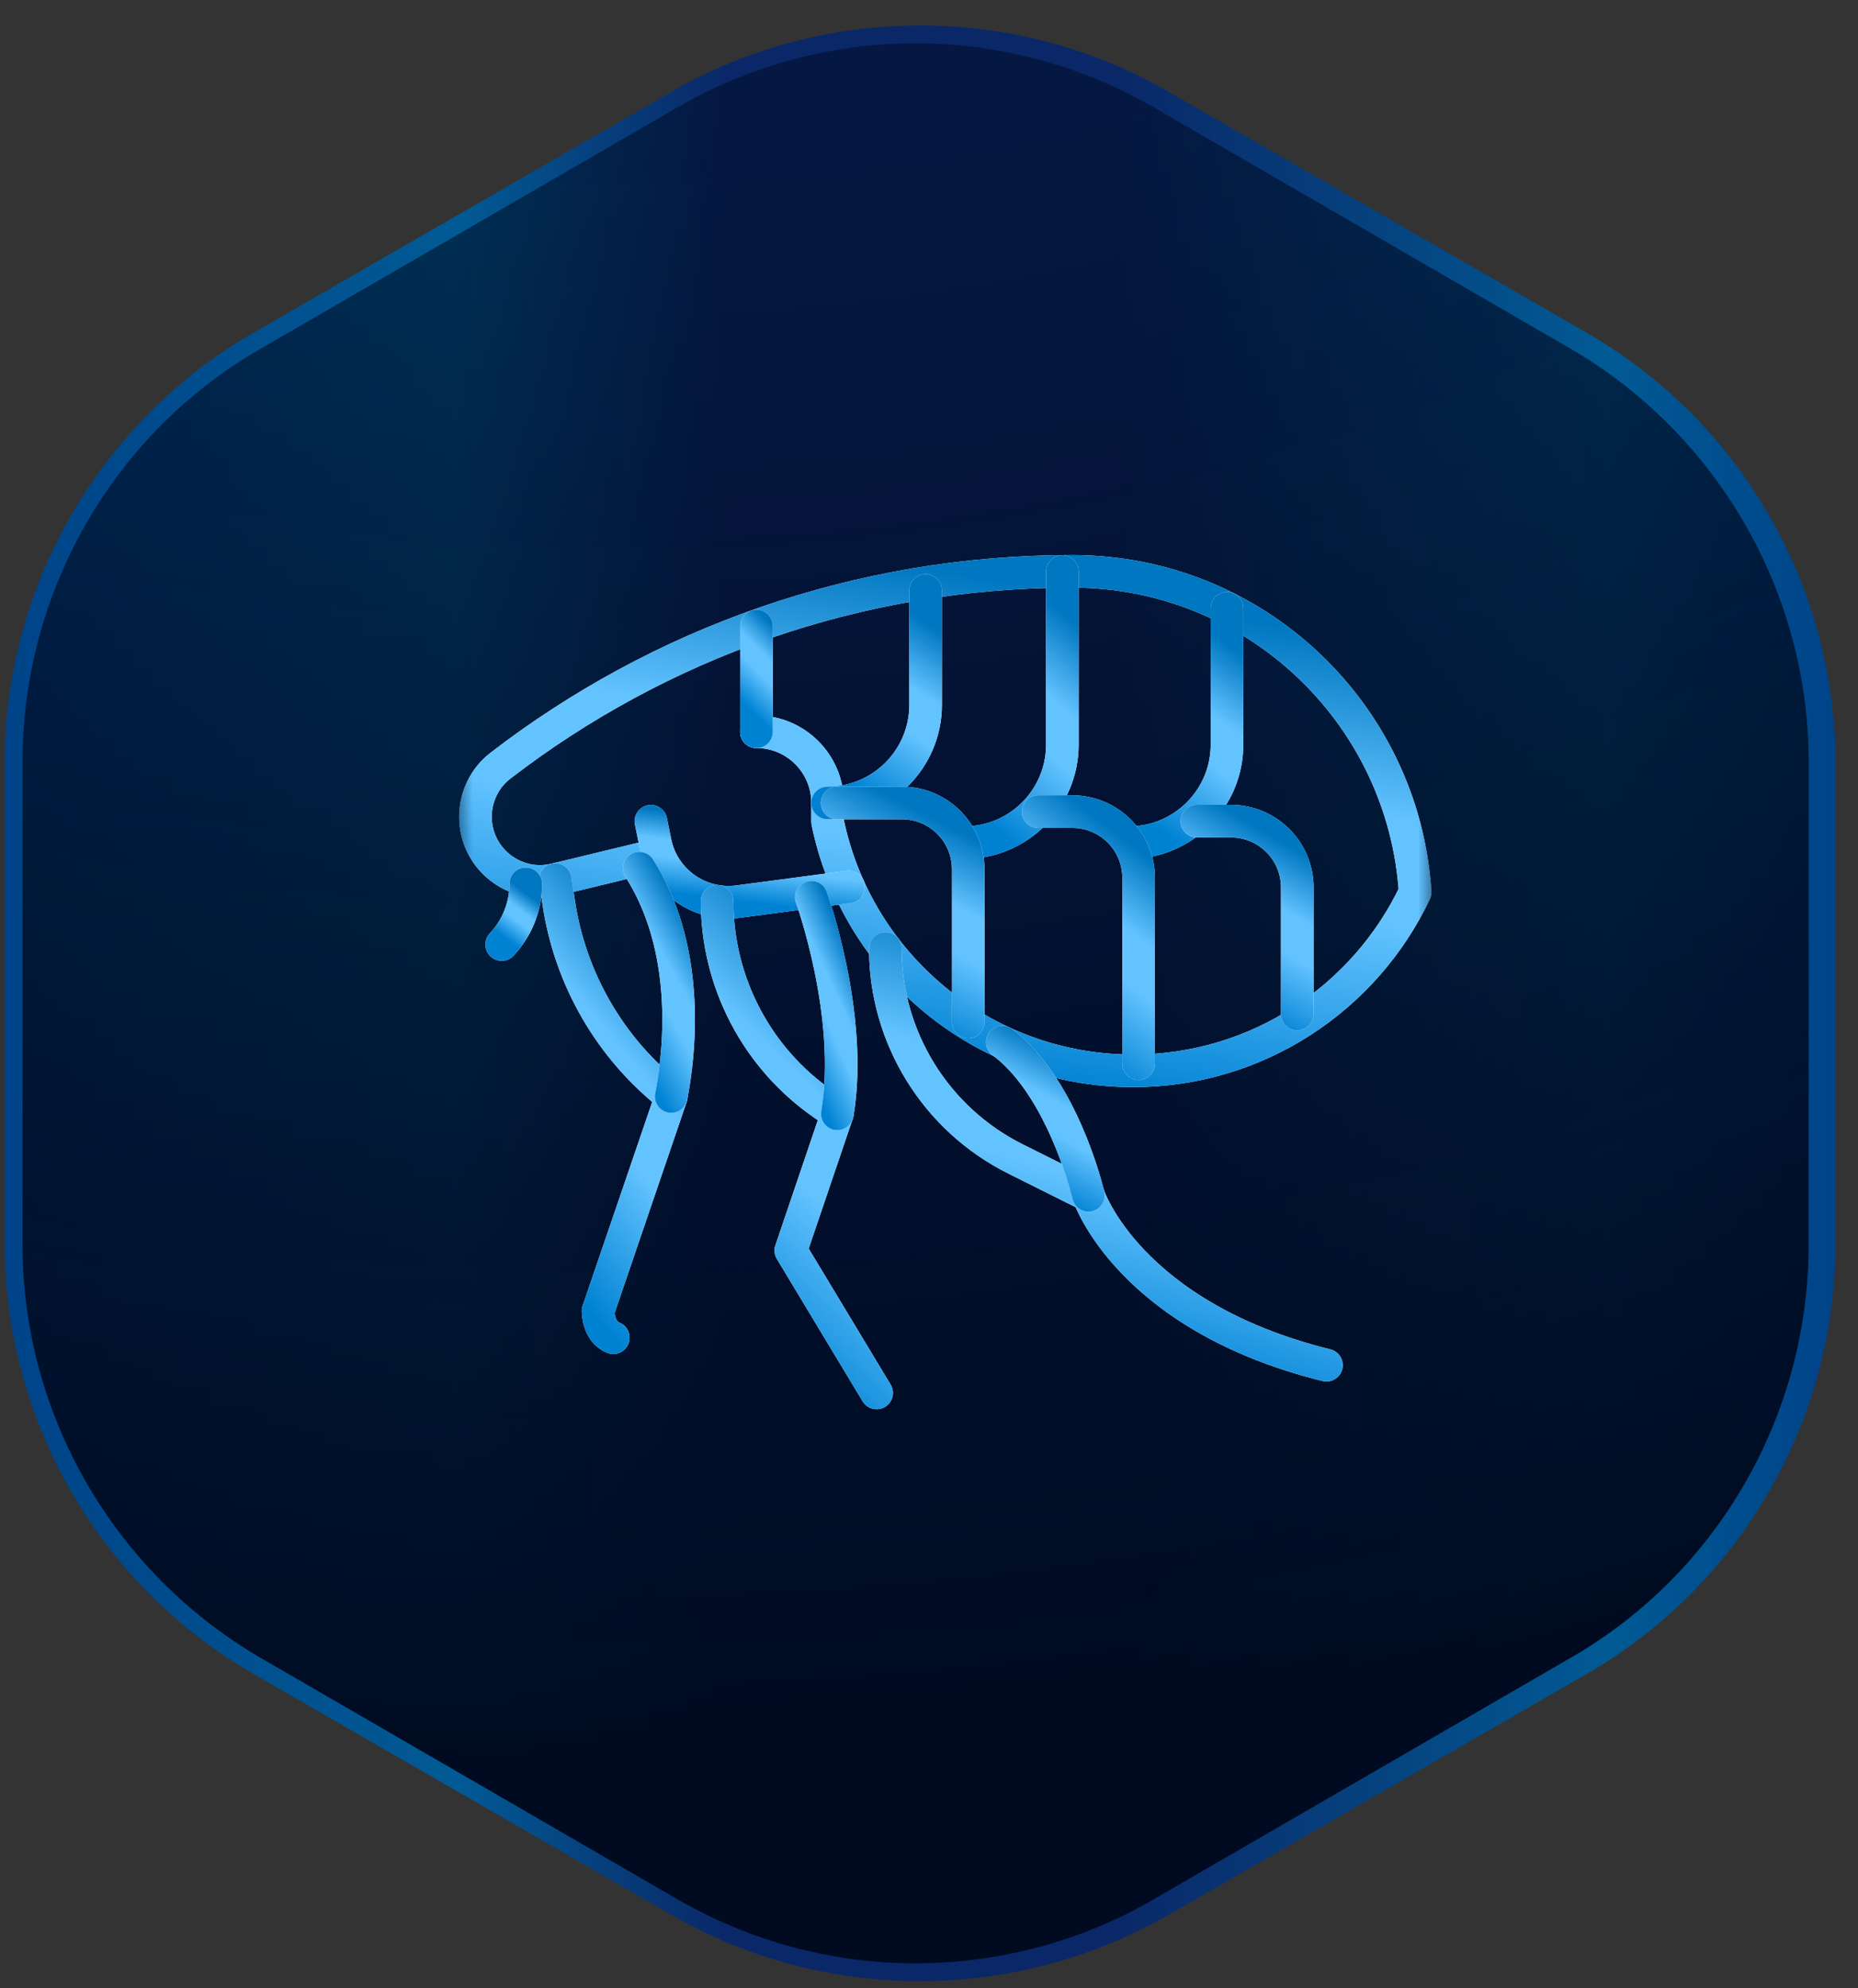 <?xml version="1.0" encoding="UTF-8"?>
<svg xmlns="http://www.w3.org/2000/svg" width="57" height="61" viewBox="0 0 57 61" fill="none">
  <rect x="0" y="0" width="57" height="61" fill="#333333" stroke="none"/>
  <path d="M28.227 60.781C25.553 60.781 22.902 60.086 20.588 58.739L7.783 51.357C3.065 48.642 0.145 43.593 0.145 38.163V23.399C0.145 17.969 3.065 12.92 7.783 10.205L20.588 2.823C22.902 1.477 25.553 0.781 28.227 0.781C30.9 0.781 33.551 1.477 35.865 2.823L48.671 10.205C53.388 12.92 56.309 17.969 56.309 23.399V38.163C56.309 43.593 53.388 48.642 48.671 51.357L35.865 58.739C33.551 60.063 30.923 60.781 28.227 60.781Z" fill="url(#paint0_linear_6316_1140)"></path>
  <path d="M28.089 60.232C25.529 60.232 23.013 59.556 20.79 58.272L7.99 50.858C3.498 48.244 0.691 43.399 0.691 38.194V23.366C0.691 18.161 3.476 13.294 7.99 10.702L20.79 3.289C23.013 2.004 25.529 1.328 28.089 1.328C30.649 1.328 33.164 2.004 35.387 3.289L48.188 10.702C52.679 13.316 55.486 18.161 55.486 23.366V38.194C55.486 43.399 52.701 48.267 48.188 50.858L35.387 58.272C33.186 59.556 30.649 60.232 28.089 60.232Z" fill="url(#paint1_radial_6316_1140)"></path>
  <mask id="mask0_6316_1140" style="mask-type:luminance" maskUnits="userSpaceOnUse" x="14" y="15" width="30" height="31">
    <path d="M43.5 44.633V15.633H14.5V44.633H43.5Z" fill="white"></path>
    <path d="M43.5 44.633V15.633H14.5V44.633H43.5Z" stroke="white"></path>
  </mask>
  <g mask="url(#mask0_6316_1140)">
    <path d="M20.124 26.236L17.034 26.984C15.787 27.286 14.586 26.34 14.586 25.057C14.586 24.445 14.867 23.865 15.352 23.491C20.21 19.752 26.294 17.528 32.898 17.528C38.484 17.528 43.055 21.875 43.414 27.37C41.881 30.61 38.583 32.852 34.761 32.852C30.138 32.852 26.281 29.572 25.389 25.212V24.632C25.389 23.427 24.411 22.449 23.206 22.449" stroke="white" stroke-miterlimit="10" stroke-linecap="round" stroke-linejoin="round"></path>
    <path d="M20.124 26.236L17.034 26.984C15.787 27.286 14.586 26.34 14.586 25.057C14.586 24.445 14.867 23.865 15.352 23.491C20.21 19.752 26.294 17.528 32.898 17.528C38.484 17.528 43.055 21.875 43.414 27.37C41.881 30.61 38.583 32.852 34.761 32.852C30.138 32.852 26.281 29.572 25.389 25.212V24.632C25.389 23.427 24.411 22.449 23.206 22.449" stroke="url(#paint2_linear_6316_1140)" stroke-miterlimit="10" stroke-linecap="round" stroke-linejoin="round"></path>
    <path d="M19.969 25.195L20.1 25.84C20.34 27.023 21.456 27.818 22.652 27.66L26.034 27.211" stroke="white" stroke-miterlimit="10" stroke-linecap="round" stroke-linejoin="round"></path>
    <path d="M19.969 25.195L20.1 25.84C20.34 27.023 21.456 27.818 22.652 27.66L26.034 27.211" stroke="url(#paint3_linear_6316_1140)" stroke-miterlimit="10" stroke-linecap="round" stroke-linejoin="round"></path>
    <path d="M23.207 22.453V19.204" stroke="white" stroke-miterlimit="10" stroke-linecap="round" stroke-linejoin="round"></path>
    <path d="M23.207 22.453V19.204" stroke="url(#paint4_linear_6316_1140)" stroke-miterlimit="10" stroke-linecap="round" stroke-linejoin="round"></path>
    <path d="M25.387 24.633C27.048 24.633 28.396 23.286 28.396 21.624V18.114" stroke="white" stroke-miterlimit="10" stroke-linecap="round" stroke-linejoin="round"></path>
    <path d="M25.387 24.633C27.048 24.633 28.396 23.286 28.396 21.624V18.114" stroke="url(#paint5_linear_6316_1140)" stroke-miterlimit="10" stroke-linecap="round" stroke-linejoin="round"></path>
    <path d="M29.582 25.852C31.244 25.852 32.591 24.504 32.591 22.843V17.534" stroke="white" stroke-miterlimit="10" stroke-linecap="round" stroke-linejoin="round"></path>
    <path d="M29.582 25.852C31.244 25.852 32.591 24.504 32.591 22.843V17.534" stroke="url(#paint6_linear_6316_1140)" stroke-miterlimit="10" stroke-linecap="round" stroke-linejoin="round"></path>
    <path d="M34.633 25.852C36.294 25.852 37.642 24.504 37.642 22.843V18.66" stroke="white" stroke-miterlimit="10" stroke-linecap="round" stroke-linejoin="round"></path>
    <path d="M34.633 25.852C36.294 25.852 37.642 24.504 37.642 22.843V18.66" stroke="url(#paint7_linear_6316_1140)" stroke-miterlimit="10" stroke-linecap="round" stroke-linejoin="round"></path>
    <path d="M25.684 24.634H27.668C28.792 24.634 29.703 25.545 29.703 26.669V31.352" stroke="white" stroke-miterlimit="10" stroke-linecap="round" stroke-linejoin="round"></path>
    <path d="M25.684 24.634H27.668C28.792 24.634 29.703 25.545 29.703 26.669V31.352" stroke="url(#paint8_linear_6316_1140)" stroke-miterlimit="10" stroke-linecap="round" stroke-linejoin="round"></path>
    <path d="M31.852 24.899H32.896C34.02 24.899 34.931 25.81 34.931 26.934V32.633" stroke="white" stroke-miterlimit="10" stroke-linecap="round" stroke-linejoin="round"></path>
    <path d="M31.852 24.899H32.896C34.02 24.899 34.931 25.81 34.931 26.934V32.633" stroke="url(#paint9_linear_6316_1140)" stroke-miterlimit="10" stroke-linecap="round" stroke-linejoin="round"></path>
    <path d="M36.719 25.192H37.763C38.887 25.192 39.798 26.103 39.798 27.227V31.109" stroke="white" stroke-miterlimit="10" stroke-linecap="round" stroke-linejoin="round"></path>
    <path d="M36.719 25.192H37.763C38.887 25.192 39.798 26.103 39.798 27.227V31.109" stroke="url(#paint10_linear_6316_1140)" stroke-miterlimit="10" stroke-linecap="round" stroke-linejoin="round"></path>
    <path d="M17.035 26.984L17.14 27.687C17.489 30.039 18.725 32.168 20.594 33.639L18.348 40.22C18.348 40.22 18.341 40.853 18.814 41.039" stroke="white" stroke-miterlimit="10" stroke-linecap="round" stroke-linejoin="round"></path>
    <path d="M17.035 26.984L17.14 27.687C17.489 30.039 18.725 32.168 20.594 33.639L18.348 40.22C18.348 40.22 18.341 40.853 18.814 41.039" stroke="url(#paint11_linear_6316_1140)" stroke-miterlimit="10" stroke-linecap="round" stroke-linejoin="round"></path>
    <path d="M19.609 26.634C20.892 28.636 21.034 31.304 20.592 33.641" stroke="white" stroke-miterlimit="10" stroke-linecap="round" stroke-linejoin="round"></path>
    <path d="M19.609 26.634C20.892 28.636 21.034 31.304 20.592 33.641" stroke="url(#paint12_linear_6316_1140)" stroke-miterlimit="10" stroke-linecap="round" stroke-linejoin="round"></path>
    <path d="M22 27.652C22 28.875 22.296 30.079 22.863 31.162C23.429 32.245 24.25 33.175 25.254 33.872L25.684 34.17L24.261 38.365L26.893 42.734" stroke="white" stroke-miterlimit="10" stroke-linecap="round" stroke-linejoin="round"></path>
    <path d="M22 27.652C22 28.875 22.296 30.079 22.863 31.162C23.429 32.245 24.25 33.175 25.254 33.872L25.684 34.17L24.261 38.365L26.893 42.734" stroke="url(#paint13_linear_6316_1140)" stroke-miterlimit="10" stroke-linecap="round" stroke-linejoin="round"></path>
    <path d="M27.16 29.096C27.16 31.831 28.706 34.332 31.153 35.555L33.392 36.674C33.392 36.674 34.613 40.376 40.693 41.883" stroke="white" stroke-miterlimit="10" stroke-linecap="round" stroke-linejoin="round"></path>
    <path d="M27.16 29.096C27.16 31.831 28.706 34.332 31.153 35.555L33.392 36.674C33.392 36.674 34.613 40.376 40.693 41.883" stroke="url(#paint14_linear_6316_1140)" stroke-miterlimit="10" stroke-linecap="round" stroke-linejoin="round"></path>
    <path d="M30.75 31.973C32.097 32.97 32.984 35.081 33.392 36.672" stroke="white" stroke-miterlimit="10" stroke-linecap="round" stroke-linejoin="round"></path>
    <path d="M30.75 31.973C32.097 32.97 32.984 35.081 33.392 36.672" stroke="url(#paint15_linear_6316_1140)" stroke-miterlimit="10" stroke-linecap="round" stroke-linejoin="round"></path>
    <path d="M15.391 28.977C15.848 28.491 16.129 27.836 16.129 27.116" stroke="white" stroke-miterlimit="10" stroke-linecap="round" stroke-linejoin="round"></path>
    <path d="M15.391 28.977C15.848 28.491 16.129 27.836 16.129 27.116" stroke="url(#paint16_linear_6316_1140)" stroke-miterlimit="10" stroke-linecap="round" stroke-linejoin="round"></path>
    <path d="M24.891 27.526C24.891 27.526 26.199 31.148 25.688 34.172" stroke="white" stroke-miterlimit="10" stroke-linecap="round" stroke-linejoin="round"></path>
    <path d="M24.891 27.526C24.891 27.526 26.199 31.148 25.688 34.172" stroke="url(#paint17_linear_6316_1140)" stroke-miterlimit="10" stroke-linecap="round" stroke-linejoin="round"></path>
  </g>
  <defs>
    <linearGradient id="paint0_linear_6316_1140" x1="0.171" y1="30.771" x2="56.301" y2="30.771" gradientUnits="userSpaceOnUse">
      <stop stop-color="#004388"></stop>
      <stop offset="0.247" stop-color="#015A94"></stop>
      <stop offset="0.393" stop-color="#0A2868"></stop>
      <stop offset="0.608" stop-color="#0A2868"></stop>
      <stop offset="0.876" stop-color="#015A94"></stop>
      <stop offset="1" stop-color="#004388"></stop>
    </linearGradient>
    <radialGradient id="paint1_radial_6316_1140" cx="0" cy="0" r="1" gradientUnits="userSpaceOnUse" gradientTransform="translate(20.274 -58.41) rotate(27.551) scale(114.644 114.87)">
      <stop stop-color="#000A20" stop-opacity="0"></stop>
      <stop offset="1" stop-color="#000A20"></stop>
    </radialGradient>
    <linearGradient id="paint2_linear_6316_1140" x1="29" y1="32.852" x2="31.403" y2="17.915" gradientUnits="userSpaceOnUse">
      <stop stop-color="#0082D3"></stop>
      <stop offset="0.435" stop-color="#63C3FF"></stop>
      <stop offset="0.649" stop-color="#63C3FF"></stop>
      <stop offset="1" stop-color="#0077C1"></stop>
    </linearGradient>
    <linearGradient id="paint3_linear_6316_1140" x1="23.002" y1="27.68" x2="23.305" y2="25.233" gradientUnits="userSpaceOnUse">
      <stop stop-color="#0082D3"></stop>
      <stop offset="0.435" stop-color="#63C3FF"></stop>
      <stop offset="0.649" stop-color="#63C3FF"></stop>
      <stop offset="1" stop-color="#0077C1"></stop>
    </linearGradient>
    <linearGradient id="paint4_linear_6316_1140" x1="23.707" y1="22.453" x2="25.331" y2="20.801" gradientUnits="userSpaceOnUse">
      <stop stop-color="#0082D3"></stop>
      <stop offset="0.435" stop-color="#63C3FF"></stop>
      <stop offset="0.649" stop-color="#63C3FF"></stop>
      <stop offset="1" stop-color="#0077C1"></stop>
    </linearGradient>
    <linearGradient id="paint5_linear_6316_1140" x1="26.891" y1="24.633" x2="29.88" y2="20.074" gradientUnits="userSpaceOnUse">
      <stop stop-color="#0082D3"></stop>
      <stop offset="0.435" stop-color="#63C3FF"></stop>
      <stop offset="0.649" stop-color="#63C3FF"></stop>
      <stop offset="1" stop-color="#0077C1"></stop>
    </linearGradient>
    <linearGradient id="paint6_linear_6316_1140" x1="31.087" y1="25.852" x2="35.18" y2="20.959" gradientUnits="userSpaceOnUse">
      <stop stop-color="#0082D3"></stop>
      <stop offset="0.435" stop-color="#63C3FF"></stop>
      <stop offset="0.649" stop-color="#63C3FF"></stop>
      <stop offset="1" stop-color="#0077C1"></stop>
    </linearGradient>
    <linearGradient id="paint7_linear_6316_1140" x1="36.137" y1="25.852" x2="39.552" y2="21.13" gradientUnits="userSpaceOnUse">
      <stop stop-color="#0082D3"></stop>
      <stop offset="0.435" stop-color="#63C3FF"></stop>
      <stop offset="0.649" stop-color="#63C3FF"></stop>
      <stop offset="1" stop-color="#0077C1"></stop>
    </linearGradient>
    <linearGradient id="paint8_linear_6316_1140" x1="27.693" y1="31.352" x2="30.399" y2="26.003" gradientUnits="userSpaceOnUse">
      <stop stop-color="#0082D3"></stop>
      <stop offset="0.435" stop-color="#63C3FF"></stop>
      <stop offset="0.649" stop-color="#63C3FF"></stop>
      <stop offset="1" stop-color="#0077C1"></stop>
    </linearGradient>
    <linearGradient id="paint9_linear_6316_1140" x1="33.391" y1="32.633" x2="37.117" y2="27.731" gradientUnits="userSpaceOnUse">
      <stop stop-color="#0082D3"></stop>
      <stop offset="0.435" stop-color="#63C3FF"></stop>
      <stop offset="0.649" stop-color="#63C3FF"></stop>
      <stop offset="1" stop-color="#0077C1"></stop>
    </linearGradient>
    <linearGradient id="paint10_linear_6316_1140" x1="38.258" y1="31.109" x2="40.83" y2="26.688" gradientUnits="userSpaceOnUse">
      <stop stop-color="#0082D3"></stop>
      <stop offset="0.435" stop-color="#63C3FF"></stop>
      <stop offset="0.649" stop-color="#63C3FF"></stop>
      <stop offset="1" stop-color="#0077C1"></stop>
    </linearGradient>
    <linearGradient id="paint11_linear_6316_1140" x1="18.814" y1="41.039" x2="25.732" y2="35.252" gradientUnits="userSpaceOnUse">
      <stop stop-color="#0082D3"></stop>
      <stop offset="0.435" stop-color="#63C3FF"></stop>
      <stop offset="0.649" stop-color="#63C3FF"></stop>
      <stop offset="1" stop-color="#0077C1"></stop>
    </linearGradient>
    <linearGradient id="paint12_linear_6316_1140" x1="20.214" y1="33.641" x2="23.229" y2="31.921" gradientUnits="userSpaceOnUse">
      <stop stop-color="#0082D3"></stop>
      <stop offset="0.435" stop-color="#63C3FF"></stop>
      <stop offset="0.649" stop-color="#63C3FF"></stop>
      <stop offset="1" stop-color="#0077C1"></stop>
    </linearGradient>
    <linearGradient id="paint13_linear_6316_1140" x1="24.446" y1="42.734" x2="31.969" y2="34.67" gradientUnits="userSpaceOnUse">
      <stop stop-color="#0082D3"></stop>
      <stop offset="0.435" stop-color="#63C3FF"></stop>
      <stop offset="0.649" stop-color="#63C3FF"></stop>
      <stop offset="1" stop-color="#0077C1"></stop>
    </linearGradient>
    <linearGradient id="paint14_linear_6316_1140" x1="33.926" y1="41.883" x2="37.307" y2="30.062" gradientUnits="userSpaceOnUse">
      <stop stop-color="#0082D3"></stop>
      <stop offset="0.435" stop-color="#63C3FF"></stop>
      <stop offset="0.649" stop-color="#63C3FF"></stop>
      <stop offset="1" stop-color="#0077C1"></stop>
    </linearGradient>
    <linearGradient id="paint15_linear_6316_1140" x1="32.071" y1="36.672" x2="34.032" y2="33.029" gradientUnits="userSpaceOnUse">
      <stop stop-color="#0082D3"></stop>
      <stop offset="0.435" stop-color="#63C3FF"></stop>
      <stop offset="0.649" stop-color="#63C3FF"></stop>
      <stop offset="1" stop-color="#0077C1"></stop>
    </linearGradient>
    <linearGradient id="paint16_linear_6316_1140" x1="15.76" y1="28.977" x2="16.657" y2="27.8" gradientUnits="userSpaceOnUse">
      <stop stop-color="#0082D3"></stop>
      <stop offset="0.435" stop-color="#63C3FF"></stop>
      <stop offset="0.649" stop-color="#63C3FF"></stop>
      <stop offset="1" stop-color="#0077C1"></stop>
    </linearGradient>
    <linearGradient id="paint17_linear_6316_1140" x1="25.349" y1="34.172" x2="27.855" y2="33.031" gradientUnits="userSpaceOnUse">
      <stop stop-color="#0082D3"></stop>
      <stop offset="0.435" stop-color="#63C3FF"></stop>
      <stop offset="0.649" stop-color="#63C3FF"></stop>
      <stop offset="1" stop-color="#0077C1"></stop>
    </linearGradient>
  </defs>
</svg>
